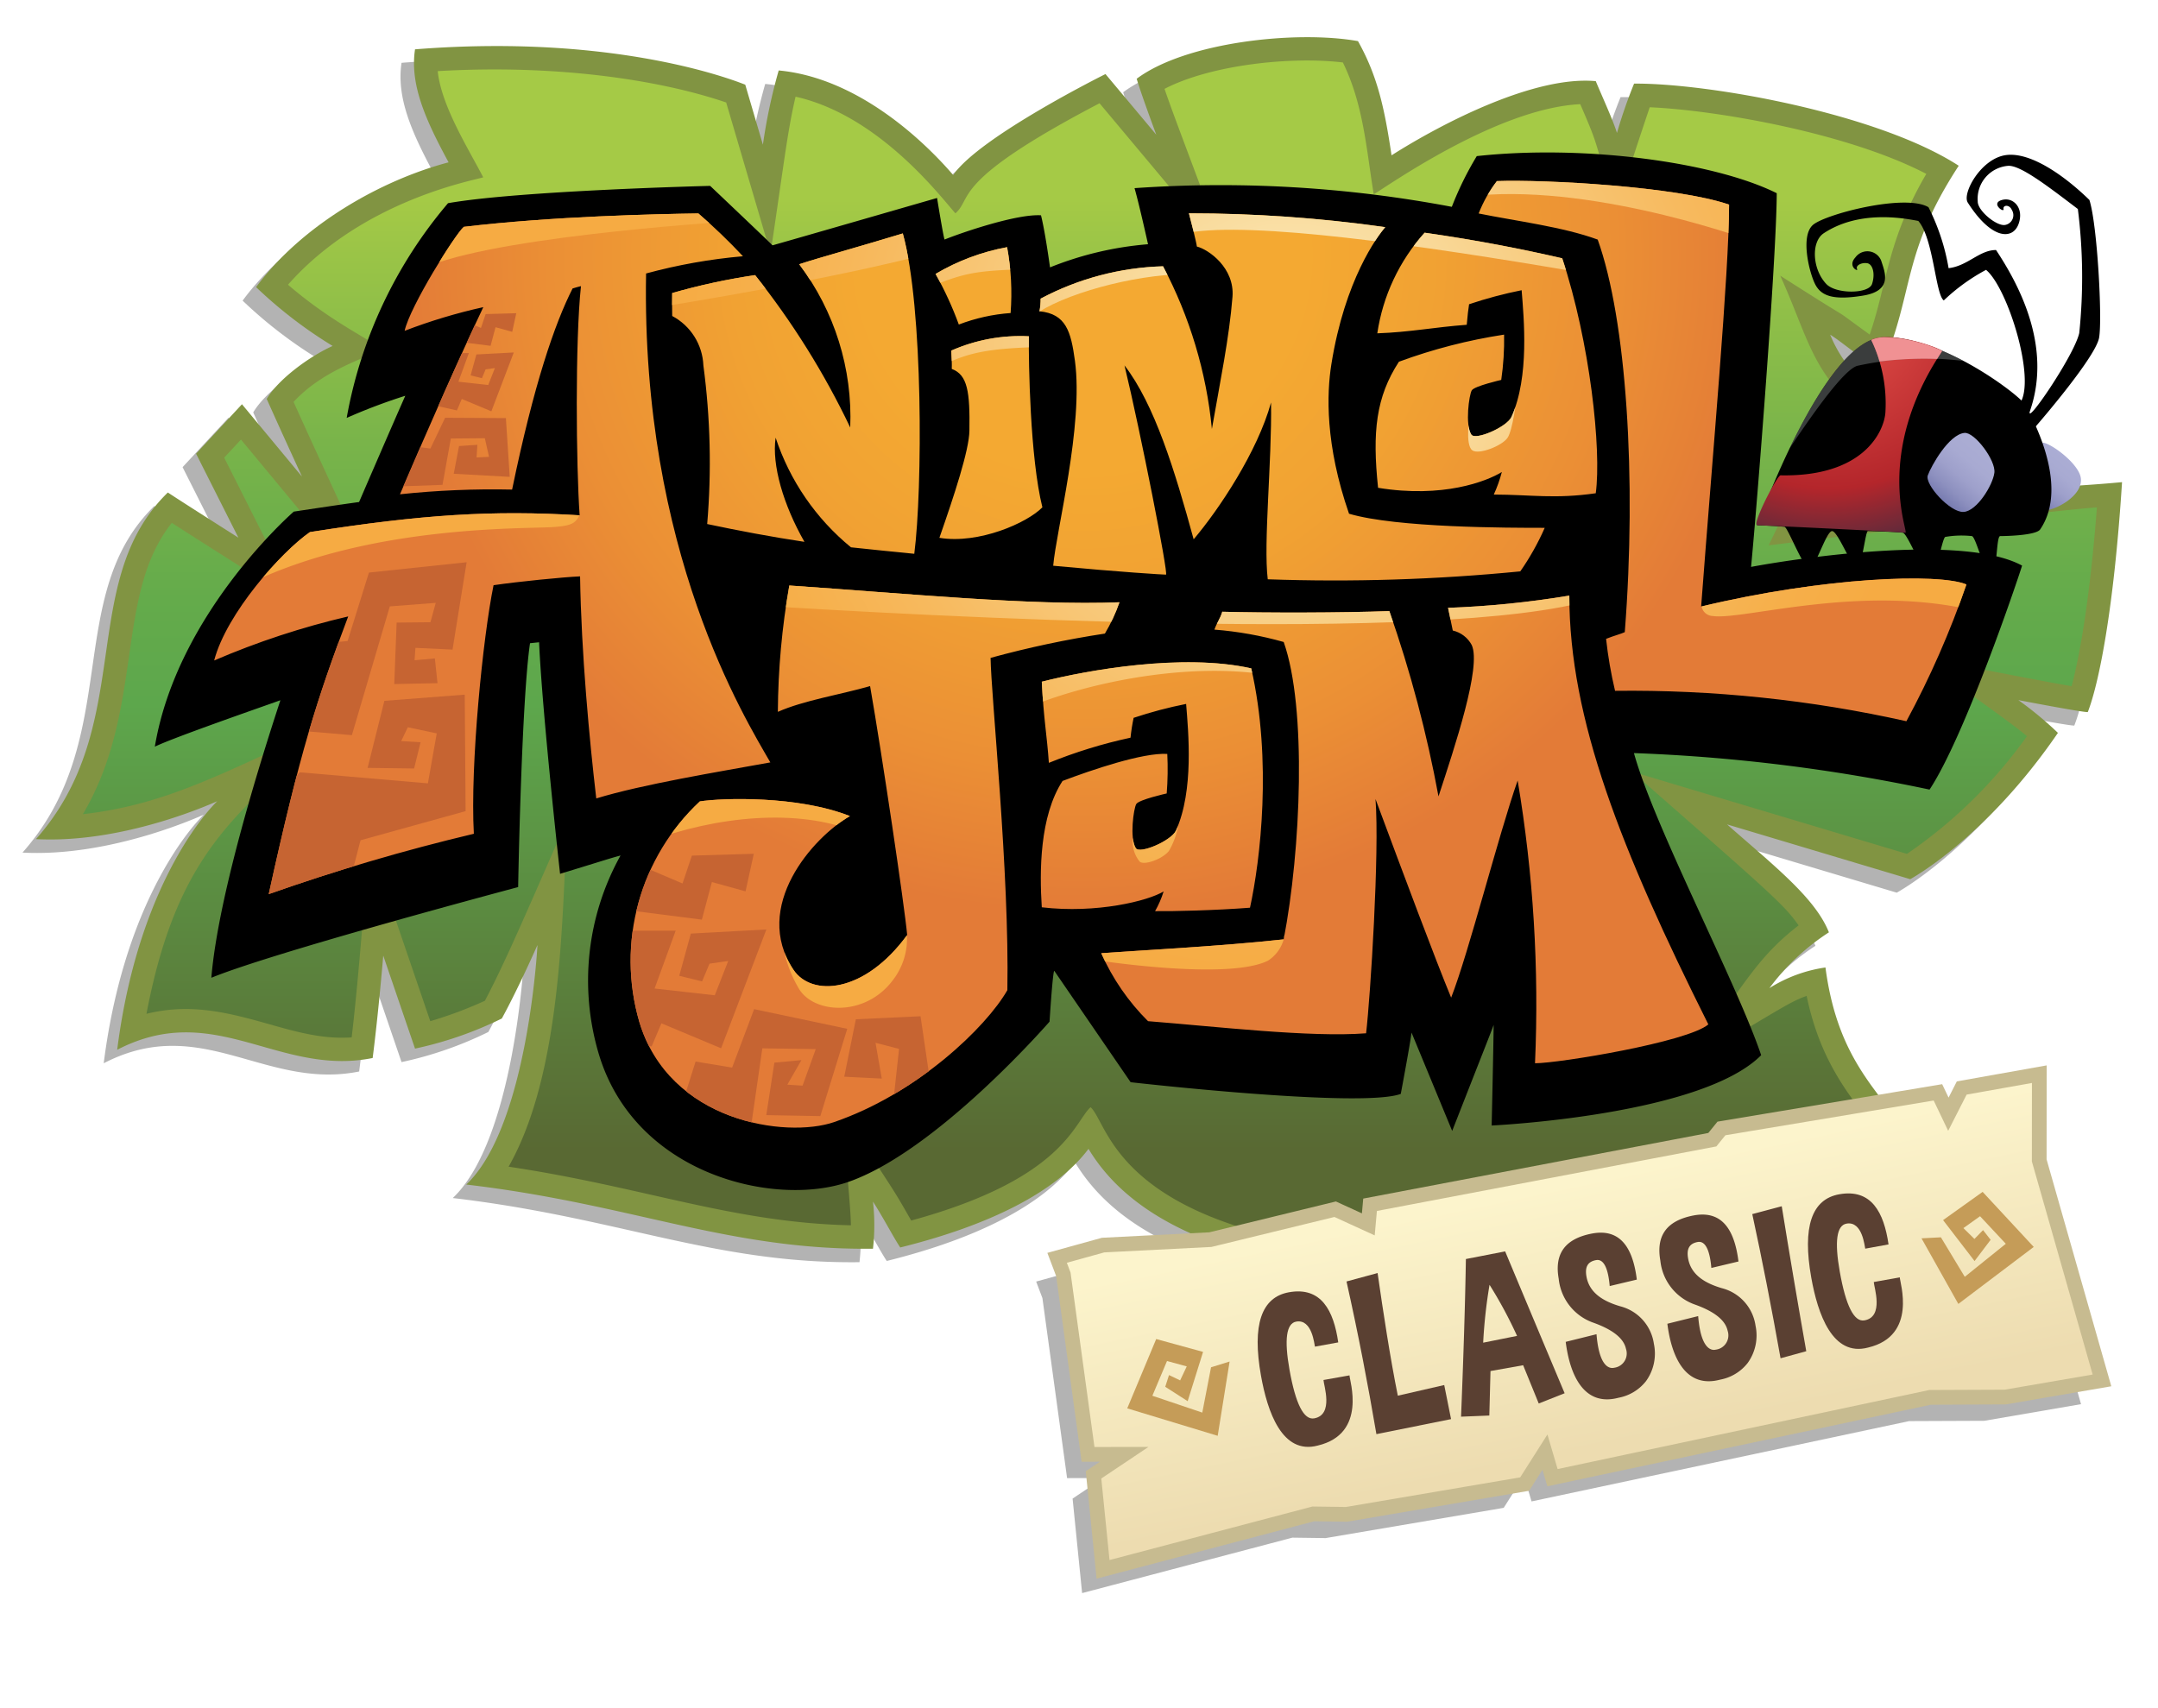 <svg xmlns="http://www.w3.org/2000/svg" xmlns:xlink="http://www.w3.org/1999/xlink" width="240" height="190" viewBox="0 0 240 190"><defs><style>.a{fill:none;}.b,.c{opacity:0.3;}.d{fill:#819442;}.e{fill:url(#a);}.f{clip-path:url(#b);}.g{fill:url(#c);}.h{fill:#c66432;fill-rule:evenodd;}.i{fill:url(#d);}.j{fill:url(#e);}.k{fill:url(#f);}.l{fill:url(#g);}.m{fill:url(#h);}.n{fill:url(#i);}.o{fill:url(#j);}.p{fill:url(#k);}.q{fill:url(#l);}.r{fill:url(#m);}.s{fill:url(#n);}.t{fill:url(#o);}.u{fill:url(#p);}.v{fill:url(#q);}.w{fill:url(#r);}.x{fill:url(#s);}.y{fill:url(#t);}.z{fill:url(#u);}.aa{fill:#747b7b;opacity:0.5;}.ab{fill:#f09193;}.ac{stroke:#c7bb90;stroke-miterlimit:10;stroke-width:1.637px;fill:url(#v);}.ad{fill:#5a4032;}.ae{fill:#c59c58;}</style><linearGradient id="a" x1="121.211" y1="21.543" x2="121.211" y2="128.022" gradientUnits="userSpaceOnUse"><stop offset="0.004" stop-color="#a5ca46"/><stop offset="0.064" stop-color="#9ac447"/><stop offset="0.26" stop-color="#79b44a"/><stop offset="0.423" stop-color="#64ab4b"/><stop offset="0.533" stop-color="#5da74c"/><stop offset="1" stop-color="#596933"/></linearGradient><clipPath id="b"><path class="a" d="M38.725,68.566a88.214,88.214,0,0,0-14.908,4.901C25.191,68.217,31.278,61.395,34.468,59.185c12.569-1.967,20.277-2.453,29.997-1.868-.393-5.496-.508-19.403.147-25.49-.32.087-.651.159-.933.26-1.997,3.936-4.303,10.655-6.726,22.37a98.23,98.23,0,0,0-12.469.523c3.402-7.955,6.583-15.159,9.266-20.816a61.451,61.451,0,0,0-8.75,2.634c.59-2.714,5.669-10.815,6.585-11.568,9.886-1.171,21.437-1.424,26.084-1.489a62.789,62.789,0,0,1,4.959,4.761,61.367,61.367,0,0,0-10.775,1.918c-.558,30.938,11.021,49.497,13.819,54.384-5.76,1.048-14.253,2.439-19.359,4.008-.752-6.441-1.669-16.128-1.8-24.701-1.766.069-6.971.588-9.623.982-1.176,5.727-2.617,20.023-2.191,27.649a223.319,223.319,0,0,0-22.812,6.712C33.356,83.646,35.255,77.76,38.725,68.566ZM74.757,32.596c-.022.821-.01,1.729.002,2.552a6.527,6.527,0,0,1,3.467,5.498A81.43,81.43,0,0,1,78.649,58.289c3.404.723,7.187,1.439,10.816,1.982-2.355-4.128-3.645-8.564-3.204-11.588A26.502,26.502,0,0,0,94.639,60.879c1.718.197,4.922.503,7.043.72.917-7.136,1.014-27.388-1.278-35.634-4.844,1.476-9.099,2.636-11.521,3.425a28.257,28.257,0,0,1,5.675,18.162,88.208,88.208,0,0,0-10.579-16.951A71.024,71.024,0,0,0,74.757,32.596Zm31.042,6.403c.038.714.074,1.522.05,2.037,1.767.655,2.029,2.556,1.963,6.877-.031,2.153-1.669,7.133-3.338,11.91,4.385.723,9.779-1.665,11.454-3.395-1.375-5.499-1.537-16.141-1.504-19.022A18.935,18.935,0,0,0,105.799,38.998Zm.835-2.901a20.063,20.063,0,0,1,5.76-1.279,28.327,28.327,0,0,0-.391-7.326,24.226,24.226,0,0,0-7.955,2.976A38.439,38.439,0,0,1,106.634,36.097Zm9.1-2.88a7.22,7.22,0,0,1-.13,1.406c2.963.289,3.499,2.258,3.942,5.495.982,7.208-2.087,18.949-2.415,22.809,7.656.72,12.25.99,12.543.99.295,0-2.814-15.809-4.614-23.272,3.338,4.32,5.597,11.685,7.691,19.342,2.822-3.327,7.103-9.75,8.607-15.217.099,6.675-.857,15.593-.366,19.665a211.634,211.634,0,0,0,28.085-.881,28.578,28.578,0,0,0,2.718-4.844c-4.028,0-16.464,0-21.764-1.569-2.669-7.69-2.485-13.37-1.964-16.628,1.504-9.426,5.123-14.236,5.989-15.25a156.438,156.438,0,0,0-21.83-1.537c.148.541.852,3.305.884,3.696,1.31.329,4.215,2.38,3.96,5.597-.36,4.547-1.374,9.425-2.29,14.696a48.85,48.85,0,0,0-5.432-18.096A30.882,30.882,0,0,0,115.734,33.218ZM158.437,25.884A21.451,21.451,0,0,0,153.175,37.076c3.666-.129,6.347-.685,9.947-.949.099-1.175.164-1.603.261-2.287a48.274,48.274,0,0,1,5.844-1.559c.245,3.092.884,9.624-1.128,14.088-.512,1.135-4.027,2.655-4.469,1.967-.708-1.101-.246-4.42.05-4.915.295-.483,3.279-1.161,3.279-1.161a30.927,30.927,0,0,0,.318-5.04A60.093,60.093,0,0,0,155.58,40.235c-2.553,3.929-2.973,7.807-2.319,14.025,7.2,1.178,12.064-.712,13.765-1.757a15.584,15.584,0,0,1-.894,2.507c4.182.011,6.758.513,11.339-.144.655-4.842-.638-16.809-3.73-26.136C169.365,27.724,164.343,26.722,158.437,25.884Zm6.01-2.139c4.189.852,9.362,1.48,13.239,2.904,3.191,8.883,4.353,26.498,3.012,43.666-.405.193-1.17.385-2.079.744a47.127,47.127,0,0,0,.998,5.783,140.645,140.645,0,0,1,32.401,3.381,101.461,101.461,0,0,0,6.676-15.213c-3.043-1.277-15.806-.832-29.503,2.456,1.276-16.937,3.108-37.193,3.108-44.706-5.843-2.012-20.472-2.813-25.823-2.618A14.86,14.86,0,0,0,164.447,23.745Zm-76.664,41.382a83.849,83.849,0,0,0-1.275,14.054c2.848-1.271,7.016-1.929,10.258-2.865,1.326,7.608,3.83,24.441,4.124,27.683-4.763,6.532-10.637,6.891-12.65,3.864-4.66-7.013,2.16-14.727,6.283-17.087-5.776-2.29-14.205-2.028-16.691-1.635a24.273,24.273,0,0,0-6.743,24.483c3.316,11.199,16.368,13.012,21.667,11.192,9.278-3.19,16.92-10.556,19.276-14.678.245-13.008-1.816-32.788-1.866-36.962a111.583,111.583,0,0,1,12.716-2.702,19.288,19.288,0,0,0,1.619-3.482C114.587,67.384,100.743,66.007,87.784,65.127Zm48.151,2.919c-.258.841-.532,1.055-.877,1.987a39.687,39.687,0,0,1,7.708,1.377c2.589,7.314,1.915,23.164,0,33.077-7.101.788-16.952,1.28-20.291,1.542a24.927,24.927,0,0,0,5.203,7.559c7.561.593,18.066,1.832,24.252,1.347.48-4.087,1.505-20.164,1.047-26.057,3.24,8.708,6.612,17.735,8.412,22.092,1.963-5.01,5.269-18.101,7.397-24.153a149.905,149.905,0,0,1,1.93,31.451c2.652,0,16.953-2.352,19.277-4.321-9.72-19.438-15.461-33.956-15.461-47.696a105.329,105.329,0,0,1-13.487,1.361c.131.624.279,1.375.525,2.522a3.203,3.203,0,0,1,2.11,1.617c1.099,2.401-1.882,11.289-3.698,16.834a138.485,138.485,0,0,0-5.465-20.614C149.213,68.173,140.777,68.176,135.934,68.046Zm-20.071,7.781c.196,4.119.589,6.083.785,9.027a54.938,54.938,0,0,1,9.082-2.8,20.97,20.97,0,0,1,.345-2.208,47.766,47.766,0,0,1,5.839-1.547c.245,3.085.885,9.615-1.129,14.085-.51,1.129-4.024,2.645-4.466,1.961-.709-1.103-.245-4.42.049-4.909.294-.493,3.387-1.178,3.387-1.178a34.217,34.217,0,0,0,.064-4.399c-2.717-.162-8.409,1.779-11.649,3.007-2.553,3.926-2.57,10.062-2.308,14.054,6.088.721,11.848-.718,13.55-1.765a11.108,11.108,0,0,1-.95,2.193c1.865.033,6.758-.085,10.556-.382,1.147-5.261,2.481-16.345.14-26.621C131.523,72.634,120.92,74.547,115.863,75.827Z"/></clipPath><radialGradient id="c" cx="161.448" cy="25.911" r="136.796" gradientTransform="matrix(0, 0.7, -0.725, 0, 139.156, -84.599)" gradientUnits="userSpaceOnUse"><stop offset="0" stop-color="#f4a932"/><stop offset="0.248" stop-color="#f4a932"/><stop offset="0.392" stop-color="#f1a233"/><stop offset="0.598" stop-color="#eb8f35"/><stop offset="0.764" stop-color="#e37b37"/></radialGradient><radialGradient id="d" cx="200.55" cy="56.57" r="98.823" gradientTransform="translate(1.139 0.602) scale(0.718 0.718)" gradientUnits="userSpaceOnUse"><stop offset="0.004" stop-color="#fbf6cf"/><stop offset="0.175" stop-color="#fae4ae"/><stop offset="0.439" stop-color="#f8cc80"/><stop offset="0.674" stop-color="#f7ba5f"/><stop offset="0.869" stop-color="#f6af4a"/><stop offset="1" stop-color="#f6ab43"/></radialGradient><radialGradient id="e" cx="197.998" cy="56.56" r="97.037" xlink:href="#d"/><radialGradient id="f" cx="197.998" cy="56.633" r="96.902" xlink:href="#d"/><radialGradient id="g" cx="197.998" cy="56.566" r="97.042" xlink:href="#d"/><radialGradient id="h" cx="197.999" cy="56.57" r="97.038" xlink:href="#d"/><radialGradient id="i" cx="198.001" cy="56.559" r="97.031" xlink:href="#d"/><radialGradient id="j" cx="197.999" cy="56.571" r="97.035" xlink:href="#d"/><radialGradient id="k" cx="197.998" cy="56.566" r="97.036" xlink:href="#d"/><radialGradient id="l" cx="197.998" cy="56.563" r="97.033" xlink:href="#d"/><radialGradient id="m" cx="197.998" cy="56.57" r="97.035" xlink:href="#d"/><radialGradient id="n" cx="197.997" cy="56.571" r="97.035" xlink:href="#d"/><radialGradient id="o" cx="198.005" cy="56.573" r="97.015" xlink:href="#d"/><radialGradient id="p" cx="198.001" cy="56.522" r="97.084" xlink:href="#d"/><radialGradient id="q" cx="197.995" cy="56.561" r="97.034" xlink:href="#d"/><radialGradient id="r" cx="197.998" cy="56.607" r="96.99" xlink:href="#d"/><linearGradient id="s" x1="-4399.828" y1="55.559" x2="-4403.722" y2="50.917" gradientTransform="matrix(-1, 0, 0, 1, -4173.81, 0)" gradientUnits="userSpaceOnUse"><stop offset="0" stop-color="#787cb1"/><stop offset="0.197" stop-color="#8d90bf"/><stop offset="0.429" stop-color="#9ea0cb"/><stop offset="0.683" stop-color="#a8aad2"/><stop offset="1" stop-color="#abadd4"/></linearGradient><radialGradient id="t" cx="281.671" cy="47.238" r="39.611" gradientTransform="translate(1.139 0.602) scale(0.718 0.718)" gradientUnits="userSpaceOnUse"><stop offset="0" stop-color="#ea554d"/><stop offset="0.697" stop-color="#b4262b"/><stop offset="1" stop-color="#422b40"/></radialGradient><linearGradient id="u" x1="-4389.686" y1="55.55" x2="-4394.602" y2="49.692" xlink:href="#s"/><linearGradient id="v" x1="-59.939" y1="-597.135" x2="-59.074" y2="-567.722" gradientTransform="translate(335.366 709.609) rotate(-10.099)" gradientUnits="userSpaceOnUse"><stop offset="0" stop-color="#fcf4cc"/><stop offset="1" stop-color="#eddcb0"/></linearGradient></defs><title>aj_classic_logo</title><g class="b"><polygon points="120.346 177.203 119.287 166.691 122.695 164.409 118.676 164.413 115.932 144.392 115.235 142.55 120.352 141.135 132.283 140.527 224.471 122.125 224.462 131.715 231.44 156.187 220.683 158.038 212.318 158.073 170.328 167.006 169.492 164.163 167.233 167.719 147.429 171.084 143.732 171.035 120.346 177.203"/></g><path class="c" d="M124.914,10.262c.588,1.965,2.183,6.224,2.183,6.224L121.445,9.736s-14.047,6.986-16.933,11.234C101.067,16.963,93.753,10.132,85.103,9.337a61.392,61.392,0,0,0-1.757,8.257l-1.964-6.677c-.139-.017-13.474-5.776-36.725-3.93-.589,3.93,1.178,7.858,3.732,12.57-7.463,1.967-16.3,6.942-21.407,13.882a49.735,49.735,0,0,0,8.511,6.542c-2.617,1.182-6.044,3.708-7.331,5.893,1.898,4.255,3.928,8.644,3.928,8.644l-6.678-8.054L20.305,51.962l4.707,9.343s-5.753-3.647-7.847-5.023C6.951,66.234,13.76,82.134,2.5,94.836c9.969.531,20.029-4.184,20.155-4.211,0,0-8.634,8.007-11.121,27.643,9.645-4.994,16.299,1.252,24.998,1.252a17.29,17.29,0,0,0,3.413-.336c.654-5.104,1.178-11.389,1.178-11.389s2.683,7.857,3.534,10.344a41.364,41.364,0,0,0,9.653-3.349c1.833-3.338,3.964-8.174,3.964-8.174s-1.047,20.161-7.921,26.644c18.439,2.157,29.14,7.334,45.235,7.136a23.31,23.31,0,0,0,0-5.238c1.178,1.834,2.291,3.994,3.032,5.101,9.989-2.477,17.368-6.209,20.937-10.969,4.167,6.907,13.688,13.212,36.66,14.52l54.976-15.262c-3.333-5.5-8.249-8.642-9.676-19.434a15.884,15.884,0,0,0-6.232,2.296,25.497,25.497,0,0,1,6.615-6.205c-1.517-3.837-6.168-7.454-11.327-12.006l20.37,6.094s8.368-4.496,16.427-16.274a39.39,39.39,0,0,0-4.403-3.647s6.935,1.336,7.723,1.336c1.156-2.936,2.881-11.01,3.81-25.578-10.635,1.007-28.647,1.208-34.503,2.923,3.142-6.681,4.234-7.948,6.589-13.288a14.758,14.758,0,0,1-4.548-6.041c1.722,1.084,3.662,2.982,5.745,3.706,3.649-8.496,2.155-12.683,8.555-22.494-9.046-5.864-27.982-9.209-36.106-9.134a55.642,55.642,0,0,0-1.903,5.484c-.493-1.561-1.67-4.1-2.357-5.759-6.743-.63-16.893,4.557-22.714,8.25-.786-5.306-1.572-8.842-3.732-12.703C142.633,4.848,130.348,6.188,124.914,10.262Z"/><path class="d" d="M126.414,8.762c.588,1.965,2.183,6.224,2.183,6.224l-5.652-6.749s-14.047,6.986-16.933,11.234C102.567,15.463,95.253,8.632,86.603,7.837a61.39,61.39,0,0,0-1.757,8.257l-1.964-6.677c-.139-.017-13.474-5.776-36.725-3.93-.589,3.93,1.178,7.858,3.732,12.57-7.463,1.967-16.3,6.942-21.407,13.882a49.736,49.736,0,0,0,8.511,6.542c-2.617,1.182-6.044,3.708-7.331,5.893,1.898,4.255,3.928,8.644,3.928,8.644L26.91,44.964,21.805,50.462l4.707,9.343s-5.753-3.647-7.847-5.023C8.451,64.734,15.26,80.634,4,93.336c9.969.531,20.029-4.184,20.155-4.211,0,0-8.634,8.007-11.121,27.643,9.645-4.994,16.299,1.252,24.998,1.252a17.29,17.29,0,0,0,3.413-.336c.654-5.104,1.178-11.389,1.178-11.389s2.683,7.857,3.534,10.344a41.364,41.364,0,0,0,9.653-3.349c1.833-3.338,3.964-8.174,3.964-8.174s-1.047,20.161-7.921,26.644c18.439,2.157,29.14,7.334,45.235,7.136a23.31,23.31,0,0,0,0-5.238c1.178,1.834,2.291,3.994,3.032,5.101,9.989-2.477,17.368-6.209,20.937-10.969,4.167,6.907,13.688,13.212,36.66,14.52l54.976-15.262c-3.333-5.5-8.249-8.642-9.676-19.434a15.884,15.884,0,0,0-6.232,2.296,25.497,25.497,0,0,1,6.615-6.205c-1.517-3.837-6.168-7.454-11.327-12.006l20.37,6.094s8.368-4.496,16.427-16.274a39.39,39.39,0,0,0-4.403-3.647s6.935,1.336,7.723,1.336c1.156-2.936,2.881-11.01,3.81-25.578-10.635,1.007-28.647,1.208-34.503,2.923,3.142-6.681,4.234-7.948,6.589-13.288a14.758,14.758,0,0,1-4.548-6.041c1.722,1.084,3.662,2.982,5.745,3.706,3.649-8.496,2.155-12.683,8.555-22.494-9.046-5.864-27.982-9.209-36.106-9.134a55.642,55.642,0,0,0-1.903,5.484c-.493-1.561-1.67-4.1-2.357-5.759-6.743-.63-16.893,4.557-22.714,8.25-.786-5.306-1.572-8.842-3.732-12.703C144.133,3.348,131.848,4.688,126.414,8.762Z"/><path class="e" d="M230.392,76.325c.955-3.545,2.072-10.152,2.812-19.884-4.334.247-33.797,3.885-36.505,4.22,8.326-17.296,6.176-12.318,8.219-16.689-3.568-3.638-4.336-7.603-6.932-13.308,10.139,6.488,4.404,2.554,9.953,6.552,2.006-5.849,1.873-10.289,6.292-17.875-8.745-4.562-23.336-7.088-30.761-7.41-3.528,10.556.023.163-3.782,11.023-2.696-8.073-1.615-5.997-3.892-11.25l-.051-.117c-9.388.462-21.782,9.38-22.968,10.019-.792-4.77-1.109-9.94-3.432-14.658-5.832-.698-14.721.277-19.834,2.937.923,2.671,1.473,4.082,6.829,18.389L122.284,11.486c-16.657,8.711-14.032,10.484-16.029,12.244-1.483-1.638-8.385-10.874-17.777-12.976-.92,3.938-1.307,7.565-2.782,17.418L80.762,11.4C73.441,8.9,61.953,7.133,48.682,7.912c.391,3.876,3.462,8.712,5.059,11.811-.879.32-13.358,2.474-21.713,11.947,4.354,3.74,7.963,5.499,10.496,7.157-2.143,1.121-6.673,2.398-9.873,5.88,2.482,5.523,4.772,10.424,11.647,25.289C42.245,67.52,27.62,49.882,26.8,48.894l-1.868,2.012c2.196,4.36,6.912,13.721,8.118,16.115-5.568-3.529-10.473-6.63-13.946-8.863-3.201,4.05-3.93,9.115-4.76,14.875-.801,5.562-1.687,11.712-5.127,17.531,9.475-1.084,15.681-4.649,28.489-10.471C27.221,89.985,19.916,93.713,16.289,112.768c4.879-1.203,8.998-.163,13.593,1.138,3.098.877,6.036,1.711,9.229,1.482.714-6.143,1.108-11.494,1.958-21.669.214.627-1.395-4.085,6.785,19.868a46.118,46.118,0,0,0,6.071-2.269c2.385-4.51,4.879-10.438,9.17-20.172-.607,10.675-.512,28.004-6.53,38.627,15.075,2.256,24.902,6.23,38.069,6.519-.058-2.113-.206-3.041-.986-12.784,5.992,9.435,5.301,8.064,7.436,11.805.087.152.172.302.256.449,17.013-4.647,18.097-10.928,19.947-12.606,2.107,1.879,2.836,13.924,33.662,16.367L209.151,126.421c-2.829-3.885-6.546-7.593-8.228-15.646-2.151.777-3.18,1.657-13.648,7.762,6.697-8.787,7.813-11.777,12.755-15.605-1.591-2.279-3.006-3.499-18.53-17.104l30.583,9.15A53.32,53.32,0,0,0,225.431,81.885c-2.023-1.656-3.336-2.503-11.937-8.768C222.386,74.82,226.681,75.685,230.392,76.325Z"/><path d="M194.744,63.057c.662-6.863,2.822-34.205,2.856-41.566-7.004-3.488-21.437-5.423-33.362-4.127a36.194,36.194,0,0,0-2.775,5.641,138.047,138.047,0,0,0-35.287-2.077c.519,1.797,1.501,6.238,1.501,6.238A37.164,37.164,0,0,0,116.777,29.74c-.041-.279-.542-3.967-1.004-5.792-2.681-.168-8.74,1.895-10.724,2.696-.141-.332-.834-4.623-.834-4.623s-16.857,4.867-18.3,5.267c-1.084-1.066-6.934-6.612-6.934-6.612s-21.21.523-29.153,1.924a50.574,50.574,0,0,0-11.272,23.885,63.83,63.83,0,0,1,6.519-2.464c-1.486,3.352-5.14,11.822-5.14,11.822-1.937.257-7.262,1.065-7.262,1.065s-12.967,11.229-15.453,26.147c1.957-.976,12.245-4.548,13.963-5.165-1.849,5.646-6.895,21.392-7.678,30.869,7.048-2.887,34.12-10.087,34.12-10.087s.363-20.597,1.32-27.124c.335-.037.673-.073,1.009-.107C60.304,79.372,62.288,97.198,62.288,97.198c5.596-1.711,5.322-1.656,6.727-2.042a28.6,28.6,0,0,0-2.441,22.015c4.008,13.543,19.599,17.106,27.717,14.315,9.893-3.401,22.432-17.845,22.432-17.845s.358-5.664.528-5.653L125.743,120.376s25.635,2.926,30.042,1.301c.055-.273,1.127-6.018,1.193-6.822.017.044.036.086.055.126l4.47,10.815c4.283-10.932,4.243-10.783,4.611-11.792-.01,2.02-.221,11.188-.221,11.188s23.293-1.08,29.973-7.822c-2.738-8.102-11.863-25.352-14.149-33.603a192.47,192.47,0,0,1,32.877,4.06c3.871-5.855,9.65-22.848,10.29-24.913C218.598,59.479,201.277,61.844,194.744,63.057Z"/><g class="f"><rect class="g" x="22.117" y="19.147" width="197.562" height="107.921"/><polygon class="h" points="43.354 67.449 48.46 67.056 47.872 69.212 44.112 69.249 43.847 76.09 48.657 75.991 48.363 73.238 46.105 73.442 46.202 72.061 50.326 72.258 51.897 62.538 41.031 63.688 38.656 71.307 31.474 71.966 32.26 81.188 39.134 81.773 43.354 67.449"/><polygon class="h" points="50.138 48.776 53.92 48.743 54.387 50.816 53.001 50.883 53.092 49.479 51.051 49.614 50.46 52.698 56.689 53.043 56.262 46.505 49.503 46.469 47.866 49.892 45.112 49.526 43.259 54.145 49.212 53.931 50.138 48.776"/><polygon class="h" points="47.588 87.135 48.572 81.577 45.356 80.894 44.617 82.433 46.774 82.562 46.054 85.481 40.883 85.412 42.749 77.955 51.685 77.267 51.782 90.224 40.099 93.463 37.939 101.709 22.524 99.06 33.323 85.904 47.588 87.135"/><polygon class="h" points="50.98 42.459 54.298 42.827 55.038 40.94 54.007 41.086 53.597 42.068 52.34 41.757 52.979 39.428 57.14 39.205 54.646 45.752 51.357 44.378 50.816 45.653 47.528 44.919 48.607 39.272 52.144 39.272 50.98 42.459"/><polygon class="h" points="55.111 36.396 56.966 36.911 57.419 34.838 54.009 34.936 53.491 36.476 51.314 35.545 50.112 37.903 54.559 38.467 55.111 36.396"/><polygon class="h" points="84.783 116.608 90.724 116.694 89.256 120.76 87.563 120.649 89.131 117.92 86.121 118.197 85.222 124.038 91.232 124.146 94.225 114.437 83.868 112.25 81.422 118.751 77.36 118.077 74.587 126.85 83.37 126.388 84.783 116.608"/><polygon class="h" points="72.799 109.956 79.492 110.707 80.99 106.892 78.909 107.188 78.079 109.165 75.543 108.539 76.83 103.844 85.232 103.386 80.197 116.602 73.559 113.826 72.469 116.402 65.832 114.917 68.011 103.521 75.145 103.521 72.799 109.956"/><polygon class="h" points="79.173 98.112 82.916 99.148 83.832 94.968 76.947 95.171 75.906 98.271 71.51 96.399 69.084 101.147 78.057 102.294 79.173 98.112"/><polygon class="h" points="99.127 124.567 99.987 116.671 97.37 115.991 98.066 119.972 93.891 119.765 95.184 113.375 102.376 113.039 104.099 124.741 99.127 124.567"/><path class="i" d="M48.116,22.974l30.897-9.165L82.286,24.564S56.657,26.087,47.855,29.518C46.329,30.11,48.116,22.974,48.116,22.974Z"/><path class="j" d="M88.909,110.07c1.722,2.686,7.26,3.019,10.313-.946a7.534,7.534,0,0,0,1.64-5.11l-13.865.541A13.861,13.861,0,0,0,88.909,110.07Z"/><path class="k" d="M113.573,78.995c7.199-3.136,18.392-5.294,27.032-3.984a3.408,3.408,0,0,0-.326-2.683L112.525,73.895S112.517,78.237,113.573,78.995Z"/><path class="l" d="M84.249,67.349c17.377,1.083,76.386,4.423,92.978-.685-1.319-.961-3.144-2.104-3.144-2.104s-47.42,2.789-87.97-1.332C84.769,63.09,84.443,66.308,84.249,67.349Z"/><path class="m" d="M190.486,68.52c3.566.523,18.128-4.179,31.547.078,1.625-2.42-2.945-12.635-2.945-12.635l-29.85,11.466A1.298,1.298,0,0,0,190.486,68.52Z"/><path class="n" d="M164.312,21.744c13.707-1.251,31.121,5.267,31.121,5.267l-.041-7.704-28.932-1.829S164.312,19.832,164.312,21.744Z"/><path class="o" d="M114.88,35.147c3.208-2.425,11.177-4.583,16.743-4.646.713-1.27-.005-3.771.52-4.621,7.159-1.235,25.204,1.266,43.689,4.435.57-.482.268-2.188.045-2.993-13.842-2.99-30.14-5.578-44.238-4.219-1.053.642-1.833,4.579-1.833,4.579l-15.578,4.32S114.325,34.779,114.88,35.147Z"/><path class="p" d="M105.072,40.52c2.797-1.372,5.143-1.729,10.004-1.913a16.194,16.194,0,0,0-.196-2.937l-10.603,2.226S104.348,40.052,105.072,40.52Z"/><path class="q" d="M104.176,31.6c3.019-1.146,4.317-1.475,9.057-1.631-.066-1.371-.512-3.986-.512-3.986l-9.95,3.996A2.379,2.379,0,0,1,104.176,31.6Z"/><path class="r" d="M73.71,34.101c21.142-3.47,29.52-5.892,29.52-5.892l-1.309-3.794L73.775,31.938S73.298,33.752,73.71,34.101Z"/><path class="s" d="M27.826,64.859c13.74-6.626,31.259-5.989,33.927-6.25,1.399-.131,2.264-.241,2.696-1.344-6.58-2.413-32.043.268-32.043.268A31.126,31.126,0,0,0,27.826,64.859Z"/><path class="t" d="M163.732,50.085c.724.539,3.351-.51,3.937-1.398.562-.845.984-4.264.984-4.264l-5.209,1.803S162.919,49.477,163.732,50.085Z"/><path class="u" d="M126.742,95.829c.459.456,2.488-.229,3.256-1.172a8.287,8.287,0,0,0,1.051-3.013l-4.974,1.133A3.487,3.487,0,0,0,126.742,95.829Z"/><path class="v" d="M71.943,93.659c7.723-2.883,16.757-3.796,23.281-1.125.964-.585,1.515-4.244,1.515-4.244l-20.004-.303S71.416,92.485,71.943,93.659Z"/><path class="w" d="M121.622,106.76s14.869,2.356,19.391.099a4.155,4.155,0,0,0,1.865-2.896l-23.712-.539Z"/></g><path class="x" d="M226.986,49.451c-.155-1.012,4.256,1.849,4.44,3.791.187,1.946-2.867,3.517-3.978,3.517A60.057,60.057,0,0,0,226.986,49.451Z"/><path d="M224.671,44.824c1.759-2.686-1.389-12.813-3.795-14.807a21.457,21.457,0,0,0-4.7,3.4c-.926-.649-1.138-6.902-2.832-8.84-2.022-.403-6.718-1.13-10.514,1.364-1.424.94-1.295,3.98.278,5.647,1.084,1.145,4.721,1.11,5.089,0,.371-1.11.093-2.223-.554-2.314-.648-.092-1.297.278-1.11.647.184.37-1.112-.278-.187-1.29a1.65,1.65,0,0,1,2.87.365c.371,1.203,1.388,3.332-2.035,3.888-3.425.556-4.722,0-5.368-1.39-.649-1.389-1.573-5.275-.187-6.477,1.39-1.204,10.261-3.506,12.847-1.969a23.729,23.729,0,0,1,2.238,6.781c2.127-.245,3.42-2.019,5.277-2.019,2.344,3.553,6.293,10.533,3.794,17.844-.721,2.105,4.905-6.109,5.46-8.608a60.469,60.469,0,0,0-.155-13.797c-3.27-2.48-6.445-4.948-7.803-4.799a3.685,3.685,0,0,0-3.332,3.979c0,1.022,2.128,2.774,3.054,2.589a1.101,1.101,0,0,0,.74-1.665c-.278-.643-1.018-.551-.925-.093.091.463-1.482-.643-.186-1.014,1.296-.37,2.499.921,1.852,2.683-.649,1.757-2.996,1.757-5.646-2.402-.647-1.022,1.481-4.906,4.257-5.278,2.778-.369,6.571,2.356,9.272,4.99.877,2.694,1.451,13.195,1.081,15.318-.371,2.13-6.513,9.268-7.114,9.951C225.69,48.245,224.277,45.429,224.671,44.824Z"/><path d="M226.893,58.891c-.471.685-3.981.74-4.442.74-.465,0-.277,4.068-1.019,4.163-.74.089-1.666-4.071-2.128-4.163a10.662,10.662,0,0,0-2.963.092c-.368.184-.924,4.16-1.664,4.256-.742.095-2.499-4.625-3.055-4.72-.554-.091-3.609-.185-3.886-.185s-.649,3.98-1.203,4.074c-.556.093-2.129-4.074-2.777-4.074s-1.851,4.074-2.5,4.167c-.647.092-2.406-4.535-2.776-4.632-.369-.089-3.053-.183-3.053-.183s7.403-20.824,14.068-20.916c6.662-.091,15.085,6.477,15.639,7.406C225.69,45.839,230.318,53.891,226.893,58.891Z"/><path class="y" d="M215.973,39.084c.184-.28-5.762-2.384-7.867-1.272a16.346,16.346,0,0,1,1.573,8.125c-.172,2.056-2.406,7.12-11.66,6.934-.383-.007-3.24,5.555-2.592,5.555.647,0,16.011.741,16.474.832C212.363,59.354,208.294,50.599,215.973,39.084Z"/><path class="z" d="M218.472,48.153c1.119-.118,3.513,3.053,3.33,4.442-.184,1.388-1.943,4.257-3.423,4.348-1.481.094-4.351-3.052-3.98-4.072C214.769,51.858,216.71,48.339,218.472,48.153Z"/><path class="aa" d="M206.535,40.697a34.82,34.82,0,0,1,11.848-.542c-2.769-1.464-5.993-2.684-8.889-2.645-3.732.053-7.692,6.601-10.459,12.356C201.969,45.468,205.107,41.148,206.535,40.697Z"/><path class="ab" d="M215.875,38.973a16.584,16.584,0,0,0-6.38-1.463,3.925,3.925,0,0,0-1.388.304,14.576,14.576,0,0,1,.925,2.395,39.855,39.855,0,0,1,6.403-.283c.175-.279.35-.558.538-.843C215.987,39.063,215.944,39.02,215.875,38.973Z"/><polygon class="ac" points="122.675 174.561 121.616 164.05 125.025 161.768 121.006 161.771 118.261 141.75 117.564 139.909 122.682 138.493 134.613 137.886 148.489 134.503 152.175 136.19 152.371 134.009 190.436 126.77 191.449 125.52 215.524 121.504 216.687 123.935 218.172 121.02 226.8 119.483 226.791 129.074 233.77 153.546 223.013 155.396 214.648 155.432 172.658 164.364 171.821 161.521 169.562 165.077 149.759 168.443 146.061 168.393 122.675 174.561"/><path class="ad" d="M148.832,149.317l-2.59.473c-.072-.203-.295-3.103-2.086-2.784q-1.646.293-.744,5.36,1.017,5.709,2.744,5.401l.012-.002c2.192-.406,1.041-3.691,1.023-4.265l2.895-.516c-.027.504,2.028,6.491-3.536,7.808-3.96,1.051-5.596-3.762-6.311-7.777q-1.505-8.452,3.118-9.275C146.934,143.103,148.317,145.763,148.832,149.317Z"/><path class="ad" d="M153.208,141.601c.596,4.178,1.41,9.509,2.249,13.643l5.161-1.184.76,3.791-8.302,1.671c-.952-5.592-1.992-11.016-3.325-16.981Z"/><path class="ad" d="M162.49,157.58q.419-10.361.538-17.536l4.365-.85q2.896,6.928,6.616,15.78l-2.88,1.139-1.734-4.256-3.631.647-.13,4.949Zm6.228-8.986a48.216,48.216,0,0,0-3.06-5.682,55.415,55.415,0,0,0-.708,6.437Z"/><path class="ad" d="M174.129,149.257l3.426-.851c.355,4.437,1.978,3.699,2.001,3.727a1.602,1.602,0,0,0,1.277-2.094q-.372-1.752-3.639-2.917a5.801,5.801,0,0,1-3.844-4.88c-.482-2.709.621-4.432,3.67-5.026l.093-.017c3.249-.579,4.516,1.839,4.925,5.133l-3.016.718c-.099-1.13-.392-3.086-1.514-2.886-1.004.179-1.247.844-1.069,1.841.331,1.857,1.951,2.766,3.748,3.295a5.036,5.036,0,0,1,3.746,4.163,5.24,5.24,0,0,1-.873,4.16,5.055,5.055,0,0,1-3.067,1.853C176.249,156.469,174.615,153.127,174.129,149.257Z"/><path class="ad" d="M185.434,147.243l3.426-.851c.355,4.437,1.978,3.699,2.001,3.727a1.602,1.602,0,0,0,1.277-2.094q-.372-1.752-3.639-2.917a5.801,5.801,0,0,1-3.844-4.88c-.482-2.709.621-4.432,3.67-5.026l.093-.017c3.249-.579,4.516,1.839,4.925,5.133l-3.016.718c-.099-1.13-.392-3.086-1.514-2.886-1.004.179-1.247.844-1.069,1.841.331,1.857,1.951,2.766,3.748,3.295a5.036,5.036,0,0,1,3.746,4.163,5.24,5.24,0,0,1-.873,4.16,5.055,5.055,0,0,1-3.067,1.853C187.554,154.455,185.921,151.114,185.434,147.243Z"/><path class="ad" d="M200.882,150.297l-2.859.786q-1.526-8.569-3.145-16.037l3.277-.873Q199.438,142.123,200.882,150.297Z"/><path class="ad" d="M210.032,138.418l-2.59.473c-.072-.203-.295-3.103-2.086-2.784q-1.646.293-.744,5.36,1.017,5.709,2.744,5.401l.012-.002c2.192-.406,1.041-3.691,1.023-4.265l2.895-.516c-.027.504,2.028,6.491-3.536,7.808-3.96,1.051-5.596-3.762-6.311-7.777q-1.505-8.452,3.118-9.275C208.134,132.204,209.517,134.864,210.032,138.418Z"/><polygon class="ae" points="213.698 137.741 217.794 145.038 226.18 138.699 220.496 132.574 216.098 135.716 219.598 140.268 221.386 137.907 220.543 136.827 219.586 137.81 218.358 136.604 220.21 135.283 223.074 138.348 218.51 142.023 215.857 137.629 213.698 137.741"/><polygon class="ae" points="136.75 151.446 135.425 159.708 125.366 156.654 128.586 148.943 133.798 150.374 132.085 155.854 129.591 154.255 130.01 152.951 131.248 153.543 131.984 151.987 129.789 151.388 128.16 155.253 133.712 157.125 134.685 152.086 136.75 151.446"/></svg>